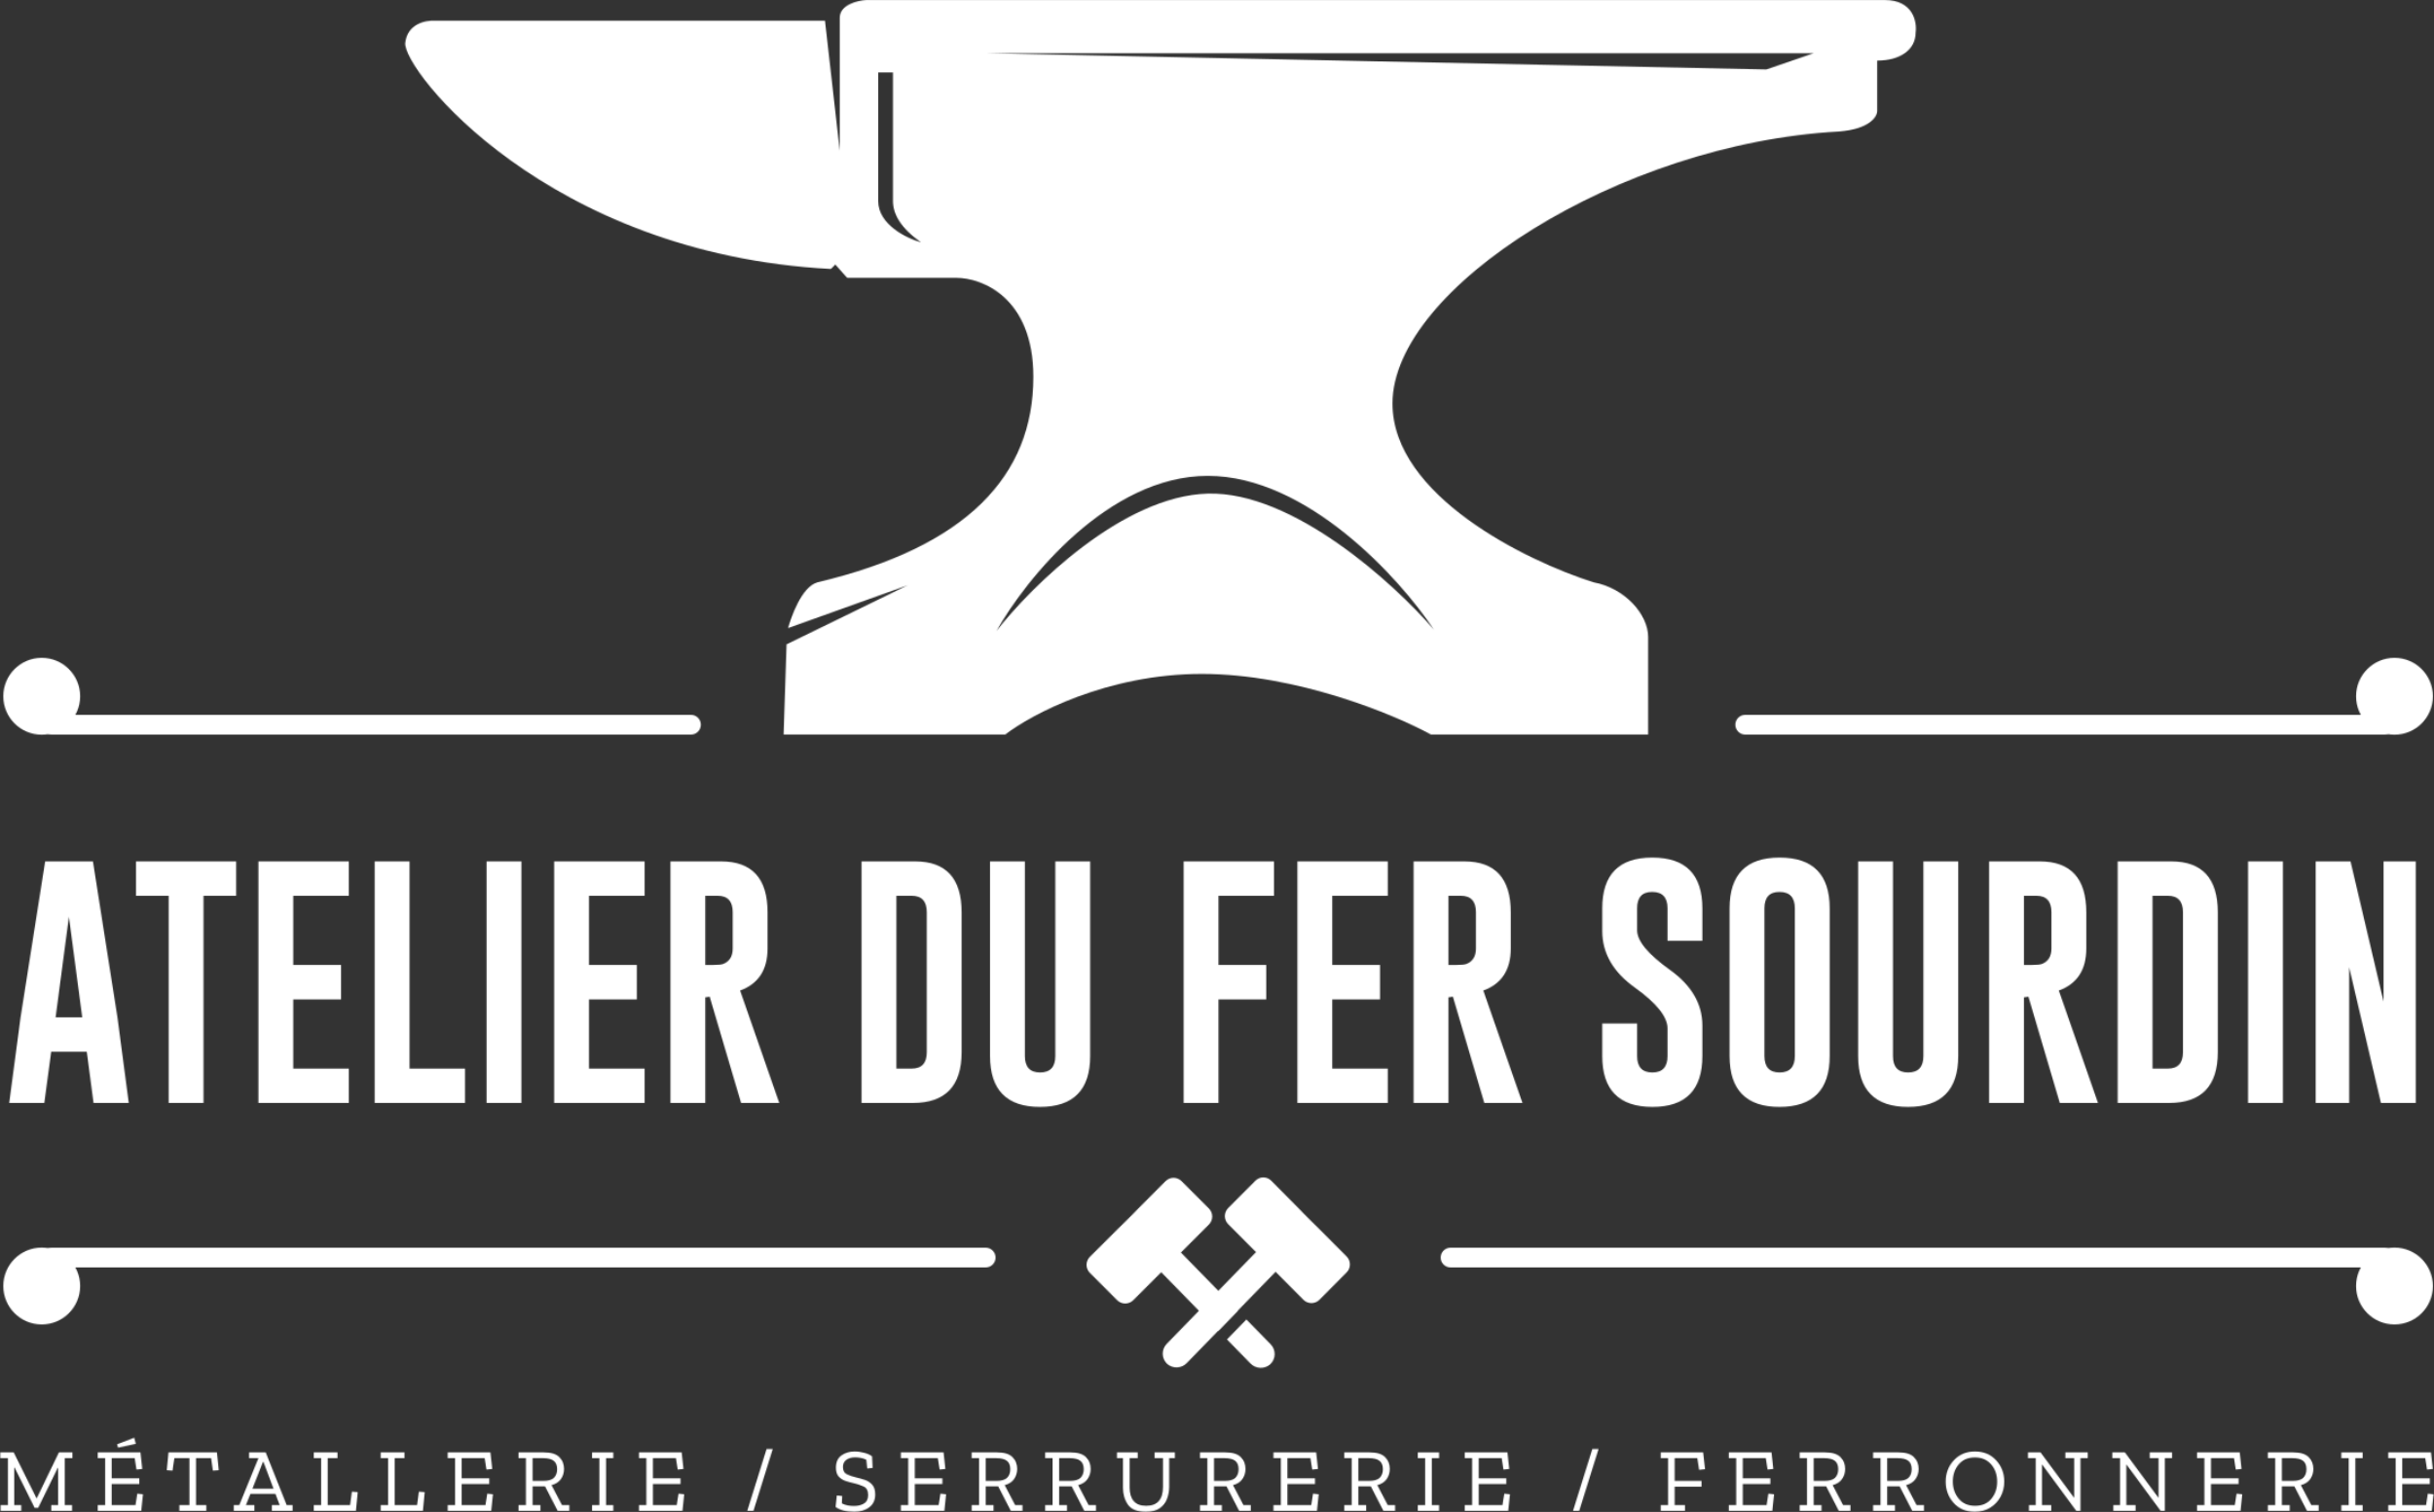<svg width="2220" height="1379" viewBox="0 0 2220 1379" fill="none" xmlns="http://www.w3.org/2000/svg">
<rect x="0" y="0" width="2220" height="1379" fill="#333333" stroke="none"/>
<mask id="mask0_111_99" style="mask-type:alpha" maskUnits="userSpaceOnUse" x="0" y="0" width="2220" height="1379">
<mask id="mask1_111_99" style="mask-type:alpha" maskUnits="userSpaceOnUse" x="3" y="0" width="2216" height="1248">
<path fill-rule="evenodd" clip-rule="evenodd" d="M752.448 18.871H396.594C387.608 18.422 371.54 21.942 369.636 39.09C366.941 63.353 499.037 231.845 757.84 245.324L761.885 241.28L772.669 253.411H872.416C895.78 253.411 942.508 271.473 942.508 343.723C942.508 434.034 881.851 498.735 745.71 531.085C730.883 535.129 721.448 563.436 718.752 572.871L827.934 533.781L717.404 587.698L714.708 669.922H916.898C940.711 651.5 1009.9 614.657 1096.17 614.657C1182.44 614.657 1271.4 651.5 1305.1 669.922H1503.25V580.959C1503.25 560.74 1482.49 536.477 1453.37 531.085C1392.27 511.765 1270.06 452.096 1270.06 367.985C1270.06 262.847 1477.64 130.749 1677.13 119.966C1705.17 117.809 1712.18 106.487 1712.18 101.095V55.265C1732.4 55.265 1747.22 45.83 1747.22 29.654C1748.57 19.77 1744.8 0 1718.92 0H790.192C782.104 0.449 765.929 4.313 765.929 16.175V137.489L752.448 18.871ZM1654.22 48.526H899.375L1611.08 63.353L1654.22 48.526ZM805.019 66.049H814.455V183.319C814.455 195.45 821.734 208.121 840.066 221.061C827.036 217.466 800.976 204.886 800.976 183.319V66.049H805.019ZM908.81 575.567C935.319 528.389 1010.98 434.034 1101.56 434.034C1192.15 434.034 1276.8 527.491 1307.8 574.219C1271.4 531.984 1179.21 448.053 1101.56 450.209C1023.92 452.366 940.711 534.68 908.81 575.567Z" fill="url(#paint0_linear_111_99)"/>
<path d="M38.046 661C38.046 656.029 42.076 652 47.046 652H630.224C635.194 652 639.224 656.029 639.224 661V661C639.224 665.971 635.194 670 630.224 670H47.046C42.076 670 38.046 665.971 38.046 661V661Z" fill="url(#paint1_linear_111_99)"/>
<path d="M73.093 635.046C73.093 654.402 57.402 670.092 38.046 670.092C18.691 670.092 3 654.402 3 635.046C3 615.691 18.691 600 38.046 600C57.402 600 73.093 615.691 73.093 635.046Z" fill="url(#paint2_linear_111_99)"/>
<path d="M2183.95 661C2183.95 656.029 2179.92 652 2174.95 652H1591.78C1586.81 652 1582.78 656.029 1582.78 661V661C1582.78 665.971 1586.81 670 1591.78 670H2174.95C2179.92 670 2183.95 665.971 2183.95 661V661Z" fill="url(#paint3_linear_111_99)"/>
<path d="M2148.91 635.046C2148.91 654.402 2164.6 670.092 2183.95 670.092C2203.31 670.092 2219 654.402 2219 635.046C2219 615.691 2203.31 600 2183.95 600C2164.6 600 2148.91 615.691 2148.91 635.046Z" fill="url(#paint4_linear_111_99)"/>
<path d="M38.046 1147C38.046 1151.97 42.076 1156 47.046 1156H899.046C904.017 1156 908.046 1151.97 908.046 1147V1147C908.046 1142.03 904.017 1138 899.046 1138H47.046C42.076 1138 38.046 1142.03 38.046 1147V1147Z" fill="url(#paint5_linear_111_99)"/>
<path d="M73.093 1172.95C73.093 1153.6 57.402 1137.91 38.046 1137.91C18.691 1137.91 3 1153.6 3 1172.95C3 1192.31 18.691 1208 38.046 1208C57.402 1208 73.093 1192.31 73.093 1172.95Z" fill="url(#paint6_linear_111_99)"/>
<path d="M2184 1147C2184 1151.97 2179.97 1156 2175 1156H1323C1318.03 1156 1314 1151.97 1314 1147V1147C1314 1142.03 1318.03 1138 1323 1138H2175C2179.97 1138 2184 1142.03 2184 1147V1147Z" fill="url(#paint7_linear_111_99)"/>
<path d="M2148.91 1172.95C2148.91 1153.6 2164.6 1137.91 2183.95 1137.91C2203.31 1137.91 2219 1153.6 2219 1172.95C2219 1192.31 2203.31 1208 2183.95 1208C2164.6 1208 2148.91 1192.31 2148.91 1172.95Z" fill="url(#paint8_linear_111_99)"/>
<path d="M1228.2 1145.96L1202.81 1120.52C1202.81 1120.52 1188.21 1106.2 1184.83 1102.46L1159.52 1076.94C1158.57 1075.98 1157.44 1075.21 1156.19 1074.69C1154.94 1074.17 1153.6 1073.9 1152.25 1073.9C1150.9 1073.9 1149.57 1074.17 1148.32 1074.69C1147.07 1075.21 1145.94 1075.98 1144.99 1076.94L1120.15 1101.87C1118.23 1103.81 1117.16 1106.44 1117.16 1109.17C1117.16 1111.91 1118.23 1114.53 1120.15 1116.48L1145.57 1142.02L1064.17 1225.66C1062.97 1226.87 1062.03 1228.32 1061.4 1229.91C1060.77 1231.5 1060.46 1233.2 1060.49 1234.91C1060.53 1236.62 1060.91 1238.31 1061.61 1239.87C1062.31 1241.43 1063.31 1242.84 1064.56 1244C1067.09 1246.18 1070.36 1247.31 1073.69 1247.15C1077.02 1247 1080.16 1245.57 1082.48 1243.16L1163.44 1159.98L1188.86 1185.53C1190.79 1187.46 1193.4 1188.54 1196.13 1188.54C1198.85 1188.54 1201.46 1187.46 1203.39 1185.53L1228.2 1160.56C1229.16 1159.61 1229.92 1158.47 1230.44 1157.22C1230.95 1155.96 1231.22 1154.62 1231.22 1153.26C1231.22 1151.91 1230.95 1150.56 1230.44 1149.31C1229.92 1148.06 1229.16 1146.92 1228.2 1145.96Z" fill="url(#paint9_linear_111_99)"/>
<path fill-rule="evenodd" clip-rule="evenodd" d="M1019.56 1120.9L994.034 1146.34C993.072 1147.3 992.309 1148.44 991.789 1149.69C991.268 1150.94 991 1152.29 991 1153.64C991 1155 991.268 1156.34 991.789 1157.6C992.309 1158.85 993.072 1159.99 994.034 1160.95L1018.97 1185.91C1020.91 1187.84 1023.54 1188.92 1026.27 1188.92C1029.01 1188.92 1031.63 1187.84 1033.57 1185.91L1059.13 1160.36L1111.37 1213.78L1129.06 1195.55L1077.08 1142.4L1102.63 1116.85C1104.56 1114.91 1105.64 1112.29 1105.64 1109.55C1105.64 1106.82 1104.56 1104.19 1102.63 1102.25L1077.67 1077.31C1076.71 1076.35 1075.57 1075.59 1074.32 1075.07C1073.07 1074.55 1071.72 1074.28 1070.37 1074.28C1069.01 1074.28 1067.66 1074.55 1066.41 1075.07C1065.16 1075.59 1064.02 1076.35 1063.06 1077.31L1037.62 1102.84C1034.23 1106.58 1019.56 1120.9 1019.56 1120.9ZM1136.8 1203.45L1119.1 1221.68L1140.49 1243.55C1142.82 1245.96 1145.98 1247.39 1149.33 1247.54C1152.68 1247.7 1155.96 1246.57 1158.5 1244.39C1159.76 1243.22 1160.77 1241.82 1161.47 1240.26C1162.17 1238.7 1162.55 1237.01 1162.59 1235.3C1162.63 1233.59 1162.32 1231.88 1161.68 1230.29C1161.05 1228.7 1160.1 1227.26 1158.89 1226.04L1136.8 1203.45Z" fill="url(#paint10_linear_111_99)"/>
</mask>
<g mask="url(#mask1_111_99)">
<path d="M-44 -52H2383V1349H-44V-52Z" fill="url(#paint11_linear_111_99)"/>
</g>
<path d="M107.108 927.836L117.44 1006H85.321L79.144 959.281H46.688L40.399 1006H8.393L18.725 928.173L41.185 785.658H84.76L107.108 927.836ZM74.989 927.836L62.86 836.195L50.731 927.836H74.989Z" fill="#2E2E2E"/>
<path d="M215.37 785.658V816.991H185.609V1006H153.827V816.991H124.066V785.658H215.37Z" fill="#2E2E2E"/>
<path d="M235.697 785.658H318.129V816.991H267.479V880.106H311.054V911.552H267.479V974.667H318.129V1006H235.697V785.658Z" fill="#2E2E2E"/>
<path d="M341.713 1006V785.658H373.495V974.667H424.145V1006H341.713Z" fill="#2E2E2E"/>
<path d="M443.798 785.658H475.58V1006H443.798V785.658Z" fill="#2E2E2E"/>
<path d="M505.453 785.658H587.885V816.991H537.235V880.106H580.81V911.552H537.235V974.667H587.885V1006H505.453V785.658Z" fill="#2E2E2E"/>
<path d="M611.469 785.658H657.738C685.964 785.733 700.077 801.194 700.077 832.04V865.17C700.077 884.561 691.729 897.326 675.033 903.466L710.746 1006H675.932L647.294 909.081L643.251 909.643V1006H611.469V785.658ZM643.251 816.991V880.106H650.551C654.968 880.106 658 879.807 659.647 879.208C665.412 876.887 668.295 872.208 668.295 865.17V832.04C668.295 822.007 663.69 816.991 654.481 816.991H643.251Z" fill="#2E2E2E"/>
<path d="M785.766 785.658H834.73C862.956 785.733 877.069 801.194 877.069 832.04V959.73C877.069 990.502 862.283 1005.93 832.709 1006H785.766V785.658ZM817.548 816.991V974.667H831.474C840.683 974.667 845.287 969.688 845.287 959.73V832.04C845.287 822.007 840.683 816.991 831.474 816.991H817.548Z" fill="#2E2E2E"/>
<path d="M994.315 963.212C994.315 994.058 979.079 1009.52 948.607 1009.59C918.21 1009.59 903.012 994.133 903.012 963.212V785.658H934.794V963.212C934.794 973.17 939.398 978.148 948.607 978.148C957.891 978.148 962.533 973.17 962.533 963.212V785.658H994.315V963.212Z" fill="#2E2E2E"/>
<path d="M1079.55 785.658H1161.99V816.991H1111.34V880.106H1154.91V911.552H1111.34V1006H1079.55V785.658Z" fill="#2E2E2E"/>
<path d="M1183.32 785.658H1265.76V816.991H1215.11V880.106H1258.68V911.552H1215.11V974.667H1265.76V1006H1183.32V785.658Z" fill="#2E2E2E"/>
<path d="M1289.34 785.658H1335.61C1363.84 785.733 1377.95 801.194 1377.95 832.04V865.17C1377.95 884.561 1369.6 897.326 1352.9 903.466L1388.62 1006H1353.8L1325.17 909.081L1321.12 909.643V1006H1289.34V785.658ZM1321.12 816.991V880.106H1328.42C1332.84 880.106 1335.87 879.807 1337.52 879.208C1343.28 876.887 1346.17 872.208 1346.17 865.17V832.04C1346.17 822.007 1341.56 816.991 1332.35 816.991H1321.12Z" fill="#2E2E2E"/>
<path d="M1461.39 828.446C1461.39 797.6 1476.59 782.177 1506.99 782.177C1537.46 782.177 1552.69 797.6 1552.69 828.446V858.095H1520.91V828.446C1520.91 818.563 1516.31 813.585 1507.1 813.51H1506.87C1497.74 813.51 1493.17 818.489 1493.17 828.446V848.437C1493.17 858.244 1503.09 870.261 1522.93 884.486C1542.77 898.637 1552.69 915.595 1552.69 935.36V963.212C1552.69 994.133 1537.5 1009.59 1507.1 1009.59C1476.63 1009.52 1461.39 994.058 1461.39 963.212V933.563H1493.17V963.212C1493.17 973.17 1497.81 978.148 1507.1 978.148C1516.31 978.148 1520.91 973.17 1520.91 963.212V938.056C1520.91 927.424 1510.99 914.996 1491.15 900.771C1471.31 886.62 1461.39 869.4 1461.39 849.11V828.446Z" fill="#2E2E2E"/>
<path d="M1668.82 963.212C1668.82 994.058 1653.58 1009.52 1623.11 1009.59C1592.71 1009.59 1577.51 994.133 1577.51 963.212V828.446C1577.51 797.6 1592.71 782.177 1623.11 782.177C1653.58 782.177 1668.82 797.6 1668.82 828.446V963.212ZM1637.04 828.446C1637.04 818.563 1632.43 813.585 1623.22 813.51H1623C1613.86 813.51 1609.3 818.489 1609.3 828.446V963.212C1609.3 973.17 1613.9 978.148 1623.11 978.148C1632.39 978.148 1637.04 973.17 1637.04 963.212V828.446Z" fill="#2E2E2E"/>
<path d="M1786.06 963.212C1786.06 994.058 1770.83 1009.52 1740.36 1009.59C1709.96 1009.59 1694.76 994.133 1694.76 963.212V785.658H1726.54V963.212C1726.54 973.17 1731.15 978.148 1740.36 978.148C1749.64 978.148 1754.28 973.17 1754.28 963.212V785.658H1786.06V963.212Z" fill="#2E2E2E"/>
<path d="M1814.25 785.658H1860.52C1888.75 785.733 1902.86 801.194 1902.86 832.04V865.17C1902.86 884.561 1894.51 897.326 1877.82 903.466L1913.53 1006H1878.71L1850.08 909.081L1846.03 909.643V1006H1814.25V785.658ZM1846.03 816.991V880.106H1853.33C1857.75 880.106 1860.78 879.807 1862.43 879.208C1868.2 876.887 1871.08 872.208 1871.08 865.17V832.04C1871.08 822.007 1866.47 816.991 1857.26 816.991H1846.03Z" fill="#2E2E2E"/>
<path d="M1931.5 785.658H1980.46C2008.69 785.733 2022.8 801.194 2022.8 832.04V959.73C2022.8 990.502 2008.01 1005.93 1978.44 1006H1931.5V785.658ZM1963.28 816.991V974.667H1977.21C1986.42 974.667 1991.02 969.688 1991.02 959.73V832.04C1991.02 822.007 1986.42 816.991 1977.21 816.991H1963.28Z" fill="#2E2E2E"/>
<path d="M2050.43 785.658H2082.21V1006H2050.43V785.658Z" fill="#2E2E2E"/>
<path d="M2112.08 785.658H2143.87L2173.96 913.461V785.658H2203.39V1006H2171.61L2142.63 882.24V1006H2112.08V785.658Z" fill="#2E2E2E"/>
<path d="M66.044 1329.95H59.074V1372.75H65.716V1378H46.774V1372.75H53.006V1338.8H52.678L34.802 1375.29H31.604L13.318 1338.56H12.99V1372.75H19.386V1378H0.526V1372.75H7.25V1329.95H0.28V1324.7H12.498L33.244 1366.44H33.572L53.744 1324.7H66.044V1329.95Z" fill="#2E2E2E"/>
<path d="M123.841 1316.91L107.687 1320.35L106.785 1317.32L122.447 1311.33L123.841 1316.91ZM128.843 1378H89.155V1372.75H95.879V1329.95H89.155V1324.7H128.105L129.745 1339.79L124.497 1340.36L122.857 1329.95H101.865V1348.32H127.039V1353.56H101.865V1372.75H123.595L125.235 1362.34L130.401 1362.91L128.843 1378Z" fill="#2E2E2E"/>
<path d="M199.516 1340.94L194.186 1341.35L192.546 1329.95H178.77V1372.75H188.2V1378H163.6V1372.75H172.784V1329.95H159.008L157.368 1341.35L152.12 1340.94L153.678 1324.7H197.876L199.516 1340.94Z" fill="#2E2E2E"/>
<path d="M266.873 1378H247.931V1372.75H255.065L251.211 1362.5H228.415L224.315 1372.75H232.023V1378H213.245V1372.75H218.247L235.713 1329.95H227.185V1324.7H242.355L261.461 1372.75H266.873V1378ZM249.489 1357.83L240.305 1333.39H239.813L230.219 1357.83H249.489Z" fill="#2E2E2E"/>
<path d="M324.637 1378H286.179V1372.75H292.903V1329.95H286.179V1324.7H307.827V1329.95H298.889V1372.75H319.307L320.947 1360.53L326.277 1360.94L324.637 1378Z" fill="#2E2E2E"/>
<path d="M385.72 1378H347.262V1372.75H353.986V1329.95H347.262V1324.7H368.91V1329.95H359.972V1372.75H380.39L382.03 1360.53L387.36 1360.94L385.72 1378Z" fill="#2E2E2E"/>
<path d="M448.034 1378H408.346V1372.75H415.07V1329.95H408.346V1324.7H447.296L448.936 1339.79L443.688 1340.36L442.048 1329.95H421.056V1348.32H446.23V1353.56H421.056V1372.75H442.786L444.426 1362.34L449.592 1362.91L448.034 1378Z" fill="#2E2E2E"/>
<path d="M519.283 1378H508.623L497.143 1355.7H485.745V1372.75H492.879V1378H472.953V1372.75H479.677V1329.95H472.953V1324.7H495.995C502.61 1324.7 507.338 1326.15 510.181 1329.05C513.024 1331.89 514.445 1335.47 514.445 1339.79C514.445 1343.23 513.488 1346.32 511.575 1349.05C509.662 1351.73 506.819 1353.56 503.047 1354.55L512.559 1372.75H519.283V1378ZM508.131 1340.03C508.131 1336.54 507.12 1333.99 505.097 1332.41C503.074 1330.77 499.794 1329.95 495.257 1329.95H485.745V1350.69H495.421C499.958 1350.69 503.211 1349.76 505.179 1347.91C507.147 1345.99 508.131 1343.37 508.131 1340.03Z" fill="#2E2E2E"/>
<path d="M559.396 1378H539.962V1372.75H546.686V1329.95H539.962V1324.7H559.396V1329.95H552.754V1372.75H559.396V1378Z" fill="#2E2E2E"/>
<path d="M622.476 1378H582.788V1372.75H589.512V1329.95H582.788V1324.7H621.738L623.378 1339.79L618.13 1340.36L616.49 1329.95H595.498V1348.32H620.672V1353.56H595.498V1372.75H617.228L618.868 1362.34L624.034 1362.91L622.476 1378Z" fill="#2E2E2E"/>
<path d="M704.841 1321.58L687.211 1378H681.553L699.183 1321.58H704.841Z" fill="#2E2E2E"/>
<path d="M798.275 1363.08C798.275 1368.21 796.443 1372.12 792.781 1374.8C789.173 1377.48 784.663 1378.82 779.251 1378.82C771.816 1378.82 766.103 1377.37 762.113 1374.47L763.261 1363.98L768.181 1364.47L767.853 1371.19C769.657 1372.12 771.461 1372.75 773.265 1373.08C775.069 1373.41 776.955 1373.57 778.923 1373.57C782.421 1373.57 785.428 1372.83 787.943 1371.36C790.512 1369.83 791.797 1367.26 791.797 1363.65C791.797 1359.6 790.403 1356.98 787.615 1355.78C784.827 1354.52 781.793 1353.51 778.513 1352.74C775.998 1352.2 773.511 1351.51 771.051 1350.69C768.591 1349.82 766.541 1348.48 764.901 1346.68C763.261 1344.82 762.441 1342.14 762.441 1338.64C762.441 1333.61 764.108 1329.89 767.443 1327.49C770.832 1325.08 774.823 1323.88 779.415 1323.88C782.367 1323.88 785.346 1324.29 788.353 1325.11C791.359 1325.93 793.71 1327 795.405 1328.31L795.897 1338.89L790.977 1339.38L790.157 1331.42C788.462 1330.55 786.74 1329.98 784.991 1329.7C783.241 1329.37 781.574 1329.21 779.989 1329.21C776.654 1329.21 773.948 1329.98 771.871 1331.51C769.848 1332.98 768.837 1335.14 768.837 1337.98C768.837 1341.32 770.067 1343.56 772.527 1344.71C774.987 1345.86 777.72 1346.79 780.727 1347.5C783.132 1348.04 785.674 1348.75 788.353 1349.63C791.086 1350.45 793.409 1351.9 795.323 1353.97C797.291 1356 798.275 1359.03 798.275 1363.08Z" fill="#2E2E2E"/>
<path d="M861.349 1378H821.661V1372.75H828.385V1329.95H821.661V1324.7H860.611L862.251 1339.79L857.003 1340.36L855.363 1329.95H834.371V1348.32H859.545V1353.56H834.371V1372.75H856.101L857.741 1362.34L862.907 1362.91L861.349 1378Z" fill="#2E2E2E"/>
<path d="M932.598 1378H921.938L910.458 1355.7H899.06V1372.75H906.194V1378H886.268V1372.75H892.992V1329.95H886.268V1324.7H909.31C915.925 1324.7 920.654 1326.15 923.496 1329.05C926.339 1331.89 927.76 1335.47 927.76 1339.79C927.76 1343.23 926.804 1346.32 924.89 1349.05C922.977 1351.73 920.134 1353.56 916.362 1354.55L925.874 1372.75H932.598V1378ZM921.446 1340.03C921.446 1336.54 920.435 1333.99 918.412 1332.41C916.39 1330.77 913.11 1329.95 908.572 1329.95H899.06V1350.69H908.736C913.274 1350.69 916.526 1349.76 918.494 1347.91C920.462 1345.99 921.446 1343.37 921.446 1340.03Z" fill="#2E2E2E"/>
<path d="M999.608 1378H988.948L977.468 1355.7H966.07V1372.75H973.204V1378H953.278V1372.75H960.002V1329.95H953.278V1324.7H976.32C982.934 1324.7 987.663 1326.15 990.506 1329.05C993.348 1331.89 994.77 1335.47 994.77 1339.79C994.77 1343.23 993.813 1346.32 991.9 1349.05C989.986 1351.73 987.144 1353.56 983.372 1354.55L992.884 1372.75H999.608V1378ZM988.456 1340.03C988.456 1336.54 987.444 1333.99 985.422 1332.41C983.399 1330.77 980.119 1329.95 975.582 1329.95H966.07V1350.69H975.746C980.283 1350.69 983.536 1349.76 985.504 1347.91C987.472 1345.99 988.456 1343.37 988.456 1340.03Z" fill="#2E2E2E"/>
<path d="M1071.56 1329.95H1066.4V1356.11C1066.4 1359.88 1065.74 1363.51 1064.43 1367.01C1063.17 1370.46 1060.98 1373.3 1057.87 1375.54C1054.81 1377.73 1050.54 1378.82 1045.08 1378.82C1037.15 1378.82 1031.68 1376.63 1028.68 1372.26C1025.72 1367.83 1024.25 1362.75 1024.25 1357.01V1329.95H1018.75V1324.7H1037.7V1329.95H1030.32V1356.84C1030.32 1362.09 1031.55 1366.16 1034.01 1369.06C1036.47 1371.96 1040.27 1373.41 1045.4 1373.41C1055.63 1373.41 1060.74 1367.64 1060.74 1356.11V1329.95H1053.11V1324.7H1071.56V1329.95Z" fill="#2E2E2E"/>
<path d="M1140.83 1378H1130.17L1118.69 1355.7H1107.3V1372.75H1114.43V1378H1094.5V1372.75H1101.23V1329.95H1094.5V1324.7H1117.55C1124.16 1324.7 1128.89 1326.15 1131.73 1329.05C1134.57 1331.89 1136 1335.47 1136 1339.79C1136 1343.23 1135.04 1346.32 1133.13 1349.05C1131.21 1351.73 1128.37 1353.56 1124.6 1354.55L1134.11 1372.75H1140.83V1378ZM1129.68 1340.03C1129.68 1336.54 1128.67 1333.99 1126.65 1332.41C1124.62 1330.77 1121.34 1329.95 1116.81 1329.95H1107.3V1350.69H1116.97C1121.51 1350.69 1124.76 1349.76 1126.73 1347.91C1128.7 1345.99 1129.68 1343.37 1129.68 1340.03Z" fill="#2E2E2E"/>
<path d="M1201.2 1378H1161.51V1372.75H1168.24V1329.95H1161.51V1324.7H1200.46L1202.1 1339.79L1196.85 1340.36L1195.21 1329.95H1174.22V1348.32H1199.4V1353.56H1174.22V1372.75H1195.95L1197.59 1362.34L1202.76 1362.91L1201.2 1378Z" fill="#2E2E2E"/>
<path d="M1272.45 1378H1261.79L1250.31 1355.7H1238.91V1372.75H1246.05V1378H1226.12V1372.75H1232.84V1329.95H1226.12V1324.7H1249.16C1255.78 1324.7 1260.51 1326.15 1263.35 1329.05C1266.19 1331.89 1267.61 1335.47 1267.61 1339.79C1267.61 1343.23 1266.66 1346.32 1264.74 1349.05C1262.83 1351.73 1259.99 1353.56 1256.21 1354.55L1265.73 1372.75H1272.45V1378ZM1261.3 1340.03C1261.3 1336.54 1260.29 1333.99 1258.26 1332.41C1256.24 1330.77 1252.96 1329.95 1248.42 1329.95H1238.91V1350.69H1248.59C1253.13 1350.69 1256.38 1349.76 1258.35 1347.91C1260.31 1345.99 1261.3 1343.37 1261.3 1340.03Z" fill="#2E2E2E"/>
<path d="M1312.56 1378H1293.13V1372.75H1299.85V1329.95H1293.13V1324.7H1312.56V1329.95H1305.92V1372.75H1312.56V1378Z" fill="#2E2E2E"/>
<path d="M1375.64 1378H1335.95V1372.75H1342.68V1329.95H1335.95V1324.7H1374.91L1376.55 1339.79L1371.3 1340.36L1369.66 1329.95H1348.67V1348.32H1373.84V1353.56H1348.67V1372.75H1370.4L1372.04 1362.34L1377.2 1362.91L1375.64 1378Z" fill="#2E2E2E"/>
<path d="M1458.01 1321.58L1440.38 1378H1434.72L1452.35 1321.58H1458.01Z" fill="#2E2E2E"/>
<path d="M1555.13 1340.03L1549.72 1340.61L1548.08 1329.95H1527.42V1350.69H1551.93V1355.94H1527.42V1372.75H1536.85V1378H1514.71V1372.75H1521.43V1329.95H1514.71V1324.7H1553.41L1555.13 1340.03Z" fill="#2E2E2E"/>
<path d="M1616.52 1378H1576.83V1372.75H1583.55V1329.95H1576.83V1324.7H1615.78L1617.42 1339.79L1612.17 1340.36L1610.53 1329.95H1589.54V1348.32H1614.71V1353.56H1589.54V1372.75H1611.27L1612.91 1362.34L1618.08 1362.91L1616.52 1378Z" fill="#2E2E2E"/>
<path d="M1687.77 1378H1677.11L1665.63 1355.7H1654.23V1372.75H1661.36V1378H1641.44V1372.75H1648.16V1329.95H1641.44V1324.7H1664.48C1671.09 1324.7 1675.82 1326.15 1678.66 1329.05C1681.51 1331.89 1682.93 1335.47 1682.93 1339.79C1682.93 1343.23 1681.97 1346.32 1680.06 1349.05C1678.15 1351.73 1675.3 1353.56 1671.53 1354.55L1681.04 1372.75H1687.77V1378ZM1676.61 1340.03C1676.61 1336.54 1675.6 1333.99 1673.58 1332.41C1671.56 1330.77 1668.28 1329.95 1663.74 1329.95H1654.23V1350.69H1663.9C1668.44 1350.69 1671.69 1349.76 1673.66 1347.91C1675.63 1345.99 1676.61 1343.37 1676.61 1340.03Z" fill="#2E2E2E"/>
<path d="M1754.78 1378H1744.12L1732.64 1355.7H1721.24V1372.75H1728.37V1378H1708.45V1372.75H1715.17V1329.95H1708.45V1324.7H1731.49C1738.1 1324.7 1742.83 1326.15 1745.67 1329.05C1748.52 1331.89 1749.94 1335.47 1749.94 1339.79C1749.94 1343.23 1748.98 1346.32 1747.07 1349.05C1745.16 1351.73 1742.31 1353.56 1738.54 1354.55L1748.05 1372.75H1754.78V1378ZM1743.62 1340.03C1743.62 1336.54 1742.61 1333.99 1740.59 1332.41C1738.57 1330.77 1735.29 1329.95 1730.75 1329.95H1721.24V1350.69H1730.91C1735.45 1350.69 1738.7 1349.76 1740.67 1347.91C1742.64 1345.99 1743.62 1343.37 1743.62 1340.03Z" fill="#2E2E2E"/>
<path d="M1828.03 1351.35C1828.03 1356.38 1826.91 1360.97 1824.67 1365.13C1822.43 1369.28 1819.28 1372.62 1815.24 1375.13C1811.19 1377.59 1806.49 1378.82 1801.14 1378.82C1793.1 1378.82 1786.68 1376.14 1781.87 1370.78C1777.05 1365.37 1774.65 1358.89 1774.65 1351.35C1774.65 1343.7 1777.11 1337.22 1782.03 1331.92C1787 1326.56 1793.43 1323.88 1801.3 1323.88C1809.28 1323.88 1815.73 1326.56 1820.65 1331.92C1825.57 1337.27 1828.03 1343.75 1828.03 1351.35ZM1821.55 1351.43C1821.55 1345.04 1819.72 1339.76 1816.06 1335.61C1812.4 1331.4 1807.48 1329.29 1801.3 1329.29C1794.96 1329.29 1790.01 1331.42 1786.46 1335.69C1782.9 1339.95 1781.13 1345.15 1781.13 1351.27C1781.13 1357.28 1782.9 1362.47 1786.46 1366.85C1790.01 1371.22 1795.01 1373.41 1801.46 1373.41C1807.75 1373.41 1812.67 1371.3 1816.22 1367.09C1819.78 1362.83 1821.55 1357.61 1821.55 1351.43Z" fill="#2E2E2E"/>
<path d="M1904.19 1329.95H1897.55V1378H1893.7L1862.78 1336.02H1862.46V1372.75H1870.9V1378H1850.57V1372.75H1856.72V1329.95H1849.66V1324.7H1861.14L1891.48 1365.78H1891.81V1329.95H1883.78V1324.7H1904.19V1329.95Z" fill="#2E2E2E"/>
<path d="M1981.13 1329.95H1974.49V1378H1970.64L1939.72 1336.02H1939.4V1372.75H1947.84V1378H1927.51V1372.75H1933.66V1329.95H1926.6V1324.7H1938.08L1968.42 1365.78H1968.75V1329.95H1960.72V1324.7H1981.13V1329.95Z" fill="#2E2E2E"/>
<path d="M2043.56 1378H2003.87V1372.75H2010.59V1329.95H2003.87V1324.7H2042.82L2044.46 1339.79L2039.21 1340.36L2037.57 1329.95H2016.58V1348.32H2041.75V1353.56H2016.58V1372.75H2038.31L2039.95 1362.34L2045.12 1362.91L2043.56 1378Z" fill="#2E2E2E"/>
<path d="M2114.81 1378H2104.15L2092.67 1355.7H2081.27V1372.75H2088.4V1378H2068.48V1372.75H2075.2V1329.95H2068.48V1324.7H2091.52C2098.13 1324.7 2102.86 1326.15 2105.71 1329.05C2108.55 1331.89 2109.97 1335.47 2109.97 1339.79C2109.97 1343.23 2109.01 1346.32 2107.1 1349.05C2105.19 1351.73 2102.34 1353.56 2098.57 1354.55L2108.08 1372.75H2114.81V1378ZM2103.66 1340.03C2103.66 1336.54 2102.64 1333.99 2100.62 1332.41C2098.6 1330.77 2095.32 1329.95 2090.78 1329.95H2081.27V1350.69H2090.95C2095.48 1350.69 2098.74 1349.76 2100.7 1347.91C2102.67 1345.99 2103.66 1343.37 2103.66 1340.03Z" fill="#2E2E2E"/>
<path d="M2154.92 1378H2135.49V1372.75H2142.21V1329.95H2135.49V1324.7H2154.92V1329.95H2148.28V1372.75H2154.92V1378Z" fill="#2E2E2E"/>
<path d="M2218 1378H2178.31V1372.75H2185.04V1329.95H2178.31V1324.7H2217.26L2218.9 1339.79L2213.65 1340.36L2212.01 1329.95H2191.02V1348.32H2216.2V1353.56H2191.02V1372.75H2212.75L2214.39 1362.34L2219.56 1362.91L2218 1378Z" fill="#2E2E2E"/>
</mask>
<g mask="url(#mask0_111_99)">
<path d="M-646 -739H2868V2137H-646V-739Z" fill="white"/>
</g>
<defs>
<linearGradient id="paint0_linear_111_99" x1="900.906" y1="-91.019" x2="1104.68" y2="865.87" gradientUnits="userSpaceOnUse">
<stop stop-color="#FF9900"/>
<stop offset="1" stop-color="#990909"/>
</linearGradient>
<linearGradient id="paint1_linear_111_99" x1="269.863" y1="649.554" x2="270.215" y2="676.426" gradientUnits="userSpaceOnUse">
<stop stop-color="#FF9900"/>
<stop offset="1" stop-color="#990909"/>
</linearGradient>
<linearGradient id="paint2_linear_111_99" x1="30.028" y1="590.477" x2="68.489" y2="678.288" gradientUnits="userSpaceOnUse">
<stop stop-color="#FF9900"/>
<stop offset="1" stop-color="#990909"/>
</linearGradient>
<linearGradient id="paint3_linear_111_99" x1="1952.14" y1="649.554" x2="1951.78" y2="676.426" gradientUnits="userSpaceOnUse">
<stop stop-color="#FF9900"/>
<stop offset="1" stop-color="#990909"/>
</linearGradient>
<linearGradient id="paint4_linear_111_99" x1="2191.97" y1="590.477" x2="2153.51" y2="678.288" gradientUnits="userSpaceOnUse">
<stop stop-color="#FF9900"/>
<stop offset="1" stop-color="#990909"/>
</linearGradient>
<linearGradient id="paint5_linear_111_99" x1="373.522" y1="1158.45" x2="373.766" y2="1131.57" gradientUnits="userSpaceOnUse">
<stop stop-color="#FF9900"/>
<stop offset="1" stop-color="#990909"/>
</linearGradient>
<linearGradient id="paint6_linear_111_99" x1="30.028" y1="1217.52" x2="68.489" y2="1129.71" gradientUnits="userSpaceOnUse">
<stop stop-color="#FF9900"/>
<stop offset="1" stop-color="#990909"/>
</linearGradient>
<linearGradient id="paint7_linear_111_99" x1="1848.52" y1="1158.45" x2="1848.28" y2="1131.57" gradientUnits="userSpaceOnUse">
<stop stop-color="#FF9900"/>
<stop offset="1" stop-color="#990909"/>
</linearGradient>
<linearGradient id="paint8_linear_111_99" x1="2191.97" y1="1217.52" x2="2153.51" y2="1129.71" gradientUnits="userSpaceOnUse">
<stop stop-color="#FF9900"/>
<stop offset="1" stop-color="#990909"/>
</linearGradient>
<linearGradient id="paint9_linear_111_99" x1="1126.33" y1="1050.36" x2="1222.35" y2="1266.39" gradientUnits="userSpaceOnUse">
<stop stop-color="#FF9900"/>
<stop offset="1" stop-color="#990909"/>
</linearGradient>
<linearGradient id="paint10_linear_111_99" x1="1057.17" y1="1050.74" x2="1152.88" y2="1267.13" gradientUnits="userSpaceOnUse">
<stop stop-color="#FF9900"/>
<stop offset="1" stop-color="#990909"/>
</linearGradient>
<linearGradient id="paint11_linear_111_99" x1="891.863" y1="-242.348" x2="1388.99" y2="1723.84" gradientUnits="userSpaceOnUse">
<stop stop-color="#FF9900"/>
<stop offset="1" stop-color="#990909"/>
</linearGradient>
</defs>
</svg>
